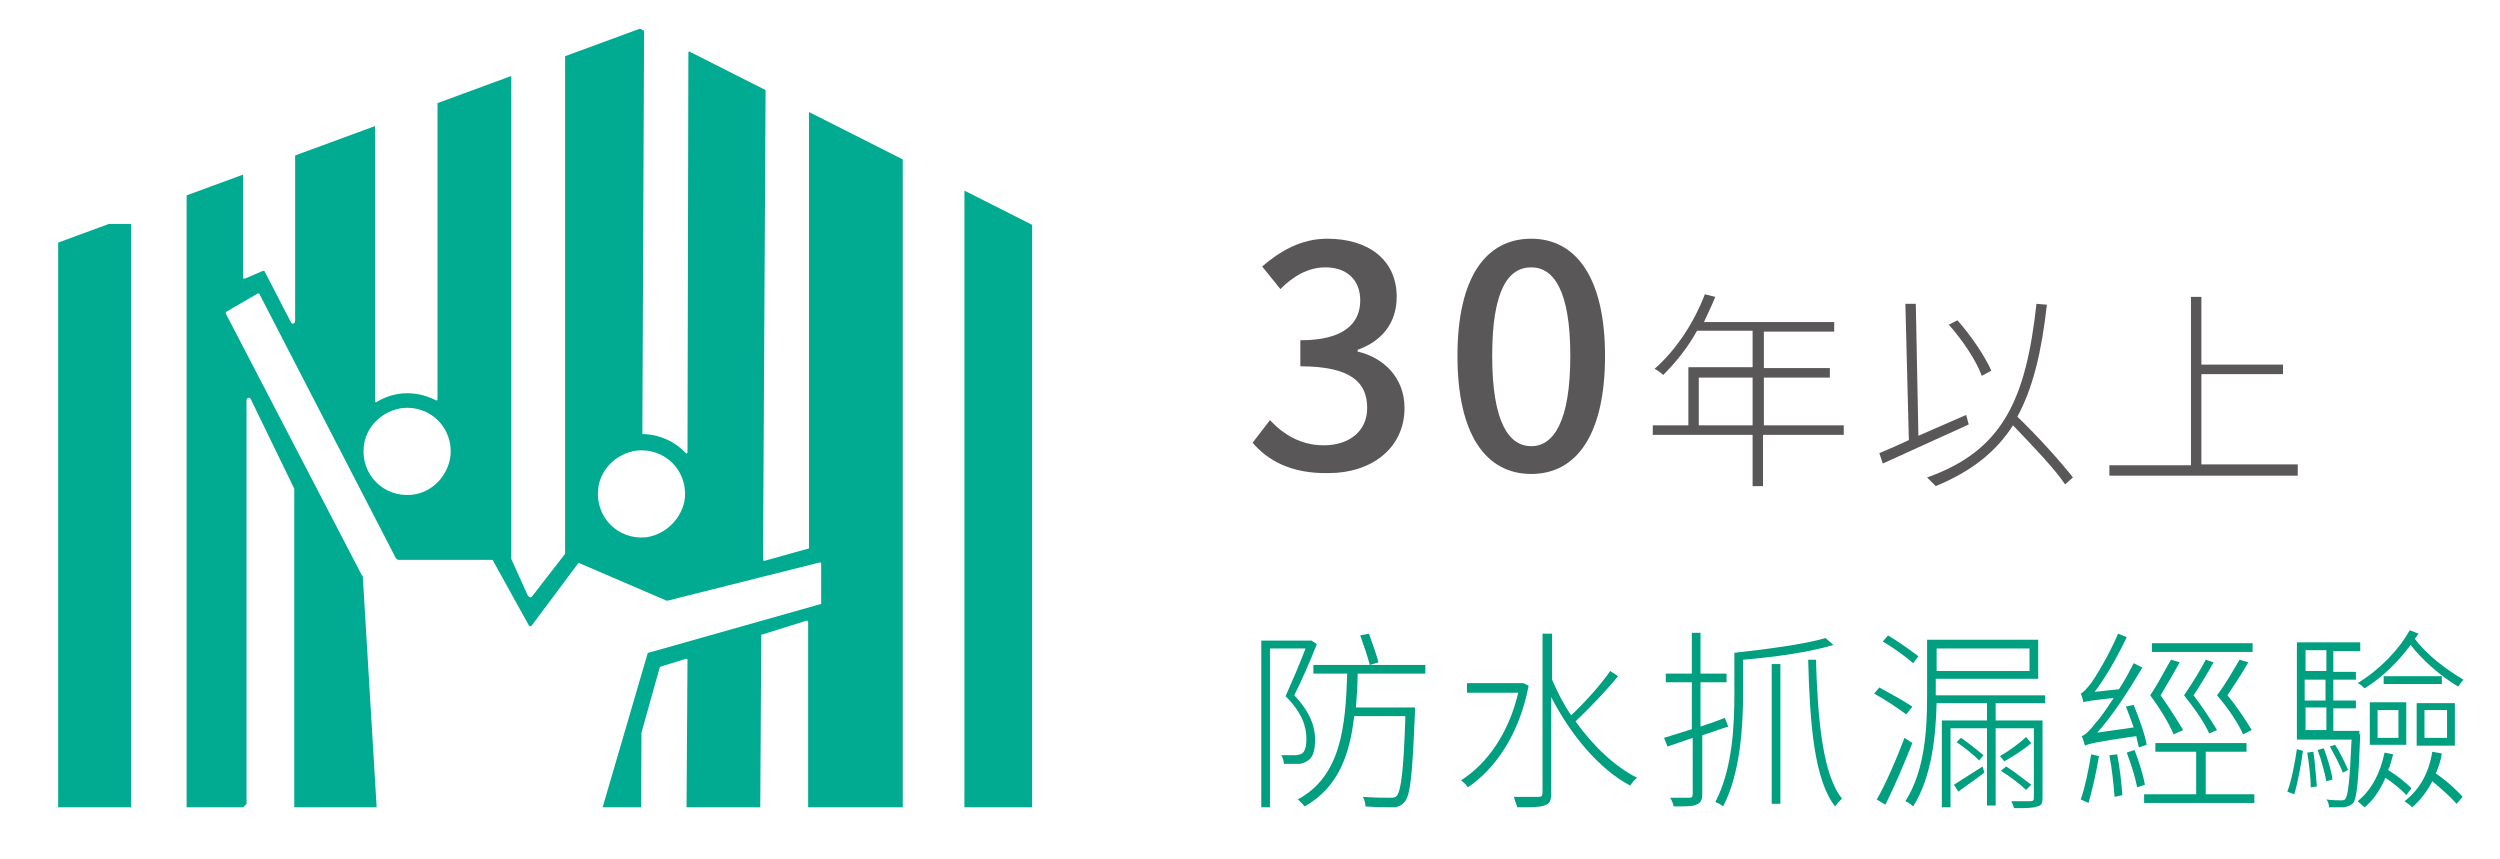 <?xml version="1.0" encoding="utf-8"?>
<!-- Generator: Adobe Illustrator 22.1.0, SVG Export Plug-In . SVG Version: 6.00 Build 0)  -->
<svg version="1.1" id="圖層_1" xmlns="http://www.w3.org/2000/svg" xmlns:xlink="http://www.w3.org/1999/xlink" x="0px" y="0px"
	 viewBox="0 0 288 99" style="enable-background:new 0 0 288 99;" xml:space="preserve">
<style type="text/css">
	.st0{fill:#595757;}
	.st1{fill:#009F7F;}
	.st2{clip-path:url(#SVGID_1_);fill:#00AB92;}
</style>
<g>
	<path class="st0" d="M144.3,51l2-2.6c1.5,1.6,3.5,2.9,6.2,2.9c2.9,0,5-1.6,5-4.3c0-2.9-1.8-4.8-7.7-4.8v-3c5.1,0,6.9-2,6.9-4.6
		c0-2.3-1.5-3.8-4-3.8c-2,0-3.7,1-5.2,2.5l-2.1-2.6c2.1-1.8,4.5-3.2,7.5-3.2c4.7,0,8,2.4,8,6.7c0,3-1.7,5.1-4.5,6.1v0.2
		c3,0.7,5.4,3,5.4,6.5c0,4.7-3.9,7.5-8.7,7.5C148.7,54.6,146,53,144.3,51z"/>
	<path class="st0" d="M167.9,41c0-9.1,3.3-13.5,8.5-13.5c5.1,0,8.5,4.4,8.5,13.5c0,9.1-3.3,13.6-8.5,13.6
		C171.2,54.6,167.9,50.1,167.9,41z M180.9,41c0-7.5-1.9-10.2-4.5-10.2c-2.7,0-4.5,2.7-4.5,10.2c0,7.6,1.9,10.4,4.5,10.4
		C179,51.4,180.9,48.5,180.9,41z"/>
	<path class="st0" d="M212.3,50.1h-9.2V56h-1.2v-5.9h-11.5V49h4.1v-6.7h7.4v-4.2h-6.4c-1.1,2-2.5,3.7-3.9,5.1
		c-0.2-0.2-0.7-0.6-1-0.7c2.4-2.1,4.5-5.2,5.8-8.6l1.2,0.3c-0.4,1-0.9,2-1.3,2.9h15v1.1h-8.1v4.2h7.6v1.1h-7.6V49h9.2V50.1z
		 M201.9,49v-5.5h-6.2V49H201.9z"/>
	<path class="st0" d="M226.8,48.9c-3.5,1.6-7.3,3.3-9.9,4.5l-0.4-1.2c1-0.4,2.1-0.9,3.4-1.5L219.5,35l1.2,0l0.3,15.2
		c1.8-0.8,3.7-1.6,5.5-2.4L226.8,48.9z M237.9,55.8c-1.2-1.8-3.8-4.5-6-6.8c-2,3.1-4.8,5.3-8.9,7c-0.2-0.2-0.7-0.7-1-1
		c8.8-3.1,11.4-9.1,12.6-20l1.2,0.1c-0.6,5.4-1.6,9.6-3.4,12.9c2.3,2.2,5,5.2,6.4,7L237.9,55.8z M228.3,43.3
		c-0.6-1.7-2.2-4.1-3.8-5.9l1-0.5c1.6,1.8,3.2,4.2,3.9,5.8L228.3,43.3z"/>
	<path class="st0" d="M264.7,53.6v1.2H243v-1.2h9.4V34.2h1.2V42h9.4v1.1h-9.4v10.4H264.7z"/>
</g>
<g>
	<path class="st1" d="M151.7,74.2c-0.7,1.8-1.7,4.1-2.6,5.9c1.9,2,2.4,3.7,2.4,5.1c0,1.1-0.2,2-0.8,2.4c-0.3,0.2-0.7,0.4-1.1,0.4
		c-0.5,0-1.2,0-1.7,0c0-0.3-0.1-0.7-0.3-1c0.6,0,1.2,0,1.6,0c0.3,0,0.6-0.1,0.8-0.2c0.4-0.3,0.5-1,0.5-1.7c0-1.4-0.5-3-2.4-4.9
		c0.8-1.8,1.7-3.9,2.3-5.5h-4.1V93h-1V73.8h5.6l0.2,0L151.7,74.2z M156.4,77.7c0,1.3-0.1,2.6-0.2,3.8h6.8v0.6
		c-0.3,7.1-0.5,9.5-1.2,10.3c-0.4,0.4-0.7,0.6-1.4,0.6c-0.6,0-1.9,0-3.1-0.1c0-0.3-0.1-0.8-0.3-1.1c1.3,0.1,2.6,0.1,3.1,0.1
		c0.4,0,0.6,0,0.8-0.2c0.5-0.6,0.8-2.9,1-9.2H156c-0.5,4.4-1.8,8.2-5.7,10.4c-0.2-0.2-0.5-0.6-0.8-0.8c5-2.7,5.5-8.4,5.7-14.5h-3.9
		v-1h12.9v1H156.4z M157.8,76.6c-0.2-0.8-0.7-2.3-1.1-3.4l1-0.2c0.4,1.1,0.9,2.5,1.1,3.3L157.8,76.6z"/>
	<path class="st1" d="M176.1,79c-1.1,5.7-3.9,9.6-7,11.7c-0.2-0.3-0.6-0.7-0.8-0.8c3-1.9,5.5-5.4,6.6-10.1h-5.9v-1.1h6.3l0.2,0
		L176.1,79z M186.4,77.9c-1.4,1.7-3.4,3.8-4.9,5.2c2,2.8,4.5,5.2,7.1,6.5c-0.3,0.2-0.6,0.6-0.8,0.9c-3.6-1.9-6.9-5.9-9.1-10.2v11.1
		c0,0.9-0.2,1.2-0.8,1.4c-0.6,0.2-1.5,0.2-3.1,0.2c-0.1-0.3-0.3-0.8-0.4-1.2c1.3,0,2.4,0,2.8,0c0.4,0,0.5-0.1,0.5-0.5V73h1.1v5.3
		c0.6,1.4,1.3,2.8,2.2,4.1c1.5-1.4,3.4-3.5,4.5-5.1L186.4,77.9z"/>
	<path class="st1" d="M199.1,83.7c-1,0.3-2,0.7-3,1v6.8c0,0.7-0.2,1-0.7,1.2c-0.4,0.2-1.2,0.2-2.6,0.2c0-0.2-0.2-0.7-0.4-1
		c1.1,0,2,0,2.2,0c0.3,0,0.4-0.1,0.4-0.4V85l-2.9,1l-0.4-1c0.9-0.3,2-0.6,3.2-1v-5.4h-3v-1h3v-4.7h1v4.7h3v1h-3v5.1
		c0.9-0.3,1.8-0.6,2.8-1L199.1,83.7z M211.2,74.3c-2.6,0.8-6.7,1.4-10.4,1.7v4c0,3.6-0.3,9.1-2.3,12.9c-0.2-0.2-0.6-0.4-0.9-0.5
		c2-3.8,2.2-8.9,2.2-12.4v-4.8c3.7-0.4,8.2-1,10.5-1.7L211.2,74.3z M204.1,76.5h1v16.1h-1V76.5z M209.2,76c0.2,7,0.8,13.3,3,16
		c-0.2,0.2-0.6,0.6-0.8,0.9c-2.4-3.1-2.9-9.4-3.1-16.9L209.2,76z"/>
	<path class="st1" d="M219.6,82.3c-0.8-0.6-2.4-1.7-3.7-2.4l0.6-0.7c1.3,0.7,2.9,1.6,3.8,2.2L219.6,82.3z M220.3,85.6
		c-0.9,2.3-2.1,5.1-3.1,7.1l-1-0.6c1-1.7,2.3-4.7,3.2-7.1L220.3,85.6z M220.4,76.4c-0.8-0.7-2.3-1.8-3.5-2.5l0.6-0.7
		c1.2,0.7,2.7,1.8,3.5,2.4L220.4,76.4z M229.9,81v2h5.4v8.9c0,0.6-0.1,0.9-0.6,1c-0.5,0.2-1.3,0.2-2.7,0.2c0-0.2-0.2-0.6-0.3-0.8
		c1.1,0,2,0,2.2,0c0.3,0,0.4-0.1,0.4-0.4v-8h-4.4v8.9h-1v-8.9h-4.2V93h-1V83h5.2v-2h-5.8c-0.1,3.6-0.5,8.4-2.7,11.9
		c-0.2-0.2-0.6-0.5-0.9-0.6c2.3-3.6,2.5-8.5,2.5-12.1v-6.5h12.8v4.5h-11.8v1.9h12.6V81H229.9z M223.1,74.7v2.6h10.7v-2.6H223.1z
		 M225.1,90.4c0.8-0.5,2-1.3,3.3-2.1l0.2,0.7c-1,0.8-2.1,1.5-3,2.2L225.1,90.4z M225.9,85c0.9,0.6,2,1.5,2.6,2l-0.5,0.6
		c-0.6-0.6-1.7-1.5-2.6-2.1L225.9,85z M234,85.6c-0.9,0.8-2.2,1.6-3.1,2.1l-0.5-0.6c0.9-0.5,2.3-1.5,3-2.2L234,85.6z M233.4,91
		c-0.6-0.6-1.9-1.6-2.9-2.2l0.6-0.5c1,0.6,2.2,1.6,2.9,2.1L233.4,91z"/>
	<path class="st1" d="M241.8,87.1c-0.3,1.9-0.8,4-1.2,5.4c-0.2-0.1-0.7-0.3-0.9-0.4c0.5-1.4,0.9-3.4,1.2-5.2L241.8,87.1z
		 M246.4,86.1c-0.1-0.4-0.2-0.8-0.3-1.3c-4.9,0.7-5.5,0.9-5.9,1.1c-0.1-0.2-0.2-0.8-0.4-1.1c0.4-0.1,1-0.7,1.6-1.5
		c0.4-0.4,1.2-1.5,2.1-2.9c-2.7,0.3-3.2,0.4-3.5,0.5c0-0.2-0.2-0.8-0.3-1c0.3-0.1,0.7-0.6,1.2-1.2c0.5-0.7,2.1-3.3,3.1-5.7l1,0.4
		c-1.1,2.3-2.4,4.6-3.7,6.3l2.8-0.3c0.6-0.9,1.2-2,1.7-3l1,0.5c-1.6,2.7-3.4,5.5-5.2,7.5l4.2-0.6c-0.3-0.8-0.6-1.7-0.9-2.4l0.9-0.2
		c0.6,1.5,1.3,3.4,1.5,4.6L246.4,86.1z M243.9,86.9c0.3,1.5,0.5,3.4,0.6,4.7l-0.9,0.2c-0.1-1.3-0.3-3.3-0.6-4.8L243.9,86.9z
		 M245.9,86.4c0.5,1.3,1,2.9,1.2,4l-0.9,0.3c-0.2-1.1-0.7-2.7-1.2-4L245.9,86.4z M259.7,91.5v1H247v-1h6v-4.9h-4.7v-1h10.5v1h-4.7
		v4.9H259.7z M250.4,84.6c-0.5-1.2-1.5-2.9-2.7-4.5c0.9-1.3,1.8-3.1,2.4-4.1l1,0.3c-0.6,1.1-1.5,2.6-2.2,3.8c1,1.4,2,3,2.6,4
		L250.4,84.6z M259.5,75.1h-11.6v-1h11.6V75.1z M255,76.3c-0.6,1.1-1.5,2.6-2.3,3.8c1,1.3,2.1,3,2.7,4l-0.9,0.4
		c-0.5-1.2-1.7-2.9-2.9-4.4c0.9-1.3,2-3.1,2.5-4.1L255,76.3z M258.4,84.6c-0.5-1.2-1.7-3-3-4.5c1-1.3,2-3.1,2.6-4.1l1,0.3
		c-0.6,1.1-1.6,2.6-2.4,3.8c1.1,1.3,2.2,3,2.8,4L258.4,84.6z"/>
	<path class="st1" d="M263.5,91.2c0.5-1.3,0.9-3.5,1.1-4.9l0.7,0.2c-0.2,1.5-0.6,3.7-1,5L263.5,91.2z M271.9,84.6
		c-0.2,5.5-0.4,7.3-0.8,7.9c-0.3,0.3-0.6,0.4-1.1,0.5c-0.4,0-1,0-1.7,0c0-0.3-0.1-0.7-0.3-0.9c0.7,0.1,1.4,0.1,1.7,0.1
		c0.2,0,0.4,0,0.5-0.2c0.3-0.4,0.5-2.1,0.7-6.8h-6.3V74h7.3v1h-3.1v2.4h2.6v0.9h-2.6v2.4h2.6v0.9h-2.6v2.6h3V84.6z M265.6,74.9v2.4
		h2.4v-2.4H265.6z M267.9,78.3h-2.4v2.4h2.4V78.3z M265.6,84.1h2.4v-2.6h-2.4V84.1z M266.5,86.6c0.2,1.3,0.3,2.9,0.4,4l-0.7,0.1
		c0-1.1-0.2-2.7-0.4-4L266.5,86.6z M267.7,86.2c0.4,1.1,0.9,2.6,1,3.6l-0.7,0.2c-0.2-1-0.6-2.5-1-3.6L267.7,86.2z M269.9,89
		c-0.3-0.8-1-2.1-1.5-3l0.6-0.2c0.6,0.9,1.2,2.2,1.5,2.9L269.9,89z M277.2,91.6c-0.5-0.6-1.5-1.4-2.4-2c-0.6,1.4-1.4,2.6-2.4,3.4
		c-0.2-0.2-0.6-0.5-0.8-0.7c1.6-1.3,2.6-3.2,3.1-5.6l1,0.2c-0.2,0.6-0.3,1.3-0.6,1.8c1,0.6,2.1,1.5,2.7,2.1L277.2,91.6z M278.6,73
		c-0.1,0.2-0.3,0.4-0.4,0.6c1.3,1.8,3.7,3.6,5.6,4.7c-0.2,0.2-0.5,0.6-0.6,0.8c-1.9-1.1-4.1-3-5.5-4.8c-1.4,1.9-3.2,3.7-5.3,5
		c-0.2-0.2-0.5-0.5-0.8-0.6c2.6-1.6,4.8-3.9,6-6.1L278.6,73z M273,80.9h4.2v4.9H273V80.9z M273.9,85h2.4v-3.2h-2.4V85z M281.3,78.8
		h-6.7v-0.9h6.7V78.8z M281.3,86.8c-0.1,0.8-0.4,1.6-0.7,2.3c1.2,0.8,2.4,1.9,3.1,2.7l-0.7,0.8c-0.6-0.7-1.7-1.7-2.8-2.6
		c-0.6,1.2-1.4,2.2-2.3,3c-0.2-0.2-0.6-0.5-0.9-0.7c1.7-1.3,2.8-3.2,3.2-5.7L281.3,86.8z M282.8,85.9h-4.4v-4.9h4.4V85.9z
		 M281.9,81.8h-2.6V85h2.6V81.8z"/>
</g>
<g>
	<defs>
		<polygon id="SVGID_3_" points="118.9,93 0.4,93 0.3,30.3 74,3.2 118.9,25.9 		"/>
	</defs>
	<clipPath id="SVGID_1_">
		<use xlink:href="#SVGID_3_"  style="overflow:visible;"/>
	</clipPath>
	<rect x="6.7" y="25.8" class="st2" width="8.4" height="69.6"/>
	<rect x="111.1" y="21.6" class="st2" width="8.4" height="74.4"/>
	<path class="st2" d="M28.3,92.7c0.1,0,0.1-0.1,0.1-0.1v-9.3v-0.5V46.1c0-0.3,0.4-0.4,0.5-0.1l5,10.3c0,0,0,0,0,0.1v41.4
		c0,0.1-0.1,0.1-0.1,0.1H6.4c-0.1,0-0.1,0.1-0.1,0.1v8.5c0,0.1,0.1,0.1,0.1,0.1l37.7,0c0.1,0,0.1-0.1,0.1-0.1l-2.4-40
		c0-0.1,0-0.2-0.1-0.2L26,36.1c0-0.1,0-0.1,0.1-0.2l3.6-2.1c0.1,0,0.2,0,0.2,0.1l15.7,30.4c0.1,0.1,0.2,0.2,0.3,0.2h10.8
		c0,0,0.1,0,0.1,0.1l4.1,7.4c0.1,0.2,0.3,0.2,0.4,0l5.3-7.1c0,0,0.1-0.1,0.2,0l10,4.3c0,0,0.1,0,0.1,0l17.5-4.4c0.1,0,0.2,0,0.2,0.1
		v4.6c0,0.1,0,0.1-0.1,0.1l-19.8,5.6c0,0-0.1,0-0.1,0.1l-9.3,31.8c0,0.1,0,0.2,0.1,0.2h8.3c0.1,0,0.1-0.1,0.1-0.1l0.1-22.8l2.1-7.5
		c0,0,0-0.1,0.1-0.1l2.9-0.9c0.1,0,0.2,0,0.2,0.1L79,106.9c0,0.1,0.1,0.1,0.1,0.1h8.3c0.1,0,0.1-0.1,0.1-0.1l0.2-33.7
		c0-0.1,0-0.1,0.1-0.1l5.1-1.6c0.1,0,0.2,0,0.2,0.1v34.9c0,0.1,0.1,0.1,0.1,0.1h36.4c0.1,0,0.1-0.1,0.1-0.1v-9.3
		c0-0.1-0.1-0.1-0.1-0.1h-25.5c-0.1,0-0.1-0.1-0.1-0.1V3.6c0-0.1-0.1-0.1-0.1-0.1H93.3c-0.1,0-0.1,0.1-0.1,0.1v59.5
		c0,0.1,0,0.1-0.1,0.1l-5,1.4c-0.1,0-0.2,0-0.2-0.1l0.3-54.7c0-0.1,0-0.1-0.1-0.1l-8.4-3.8c-0.2-0.1-0.4,0-0.4,0.2l-0.1,46
		c0,0.1-0.1,0.2-0.2,0.1c-1.2-1.3-2.9-2.1-4.8-2.2C74,50.1,74,50,74,49.9c0-2.1,0.2-44.7,0.2-46.3c0,0,0-0.1-0.1-0.1l-8.6-4.6
		c-0.2-0.1-0.4,0-0.4,0.2v64.6c0,0,0,0.1,0,0.1l-3.8,4.9c-0.1,0.2-0.4,0.1-0.5-0.1l-1.9-4.2c0,0,0,0,0-0.1c0-1.5,0-68.4,0-68.4
		c0,0,0-0.1-0.1-0.1l-8-4.8c-0.2-0.1-0.4,0-0.4,0.2V46c0,0.1-0.1,0.2-0.2,0.1c-1-0.5-2.1-0.8-3.3-0.8c-1.3,0-2.5,0.4-3.5,1
		c-0.1,0.1-0.2,0-0.2-0.1l0-36.4c0-0.2-0.2-0.3-0.4-0.2l-8.7,5c0,0-0.1,0.1-0.1,0.1V37c0,0.3-0.4,0.4-0.5,0.1l-3-5.8
		c0-0.1-0.1-0.1-0.2-0.1l-2.1,0.9c-0.1,0-0.2,0-0.2-0.1v-7.4V12.2c0-0.2-0.2-0.3-0.4-0.2l-10.4,6.5c-0.2,0.1-0.1,0.5,0.1,0.5h4.1
		c0.1,0,0.1,0.1,0.1,0.1v20.5v60.1c0,0.1-0.1,0.1-0.1,0.1 M47.4,57c-3.2,0.3-5.8-2.3-5.5-5.5c0.2-2.3,2.1-4.2,4.5-4.5
		c3.2-0.3,5.8,2.3,5.5,5.5C51.6,54.9,49.7,56.8,47.4,57z M74.4,61.9c-3.2,0.3-5.8-2.3-5.5-5.5c0.2-2.3,2.1-4.2,4.5-4.5
		c3.2-0.3,5.8,2.3,5.5,5.5C78.6,59.7,76.7,61.6,74.4,61.9z"/>
</g>
</svg>
